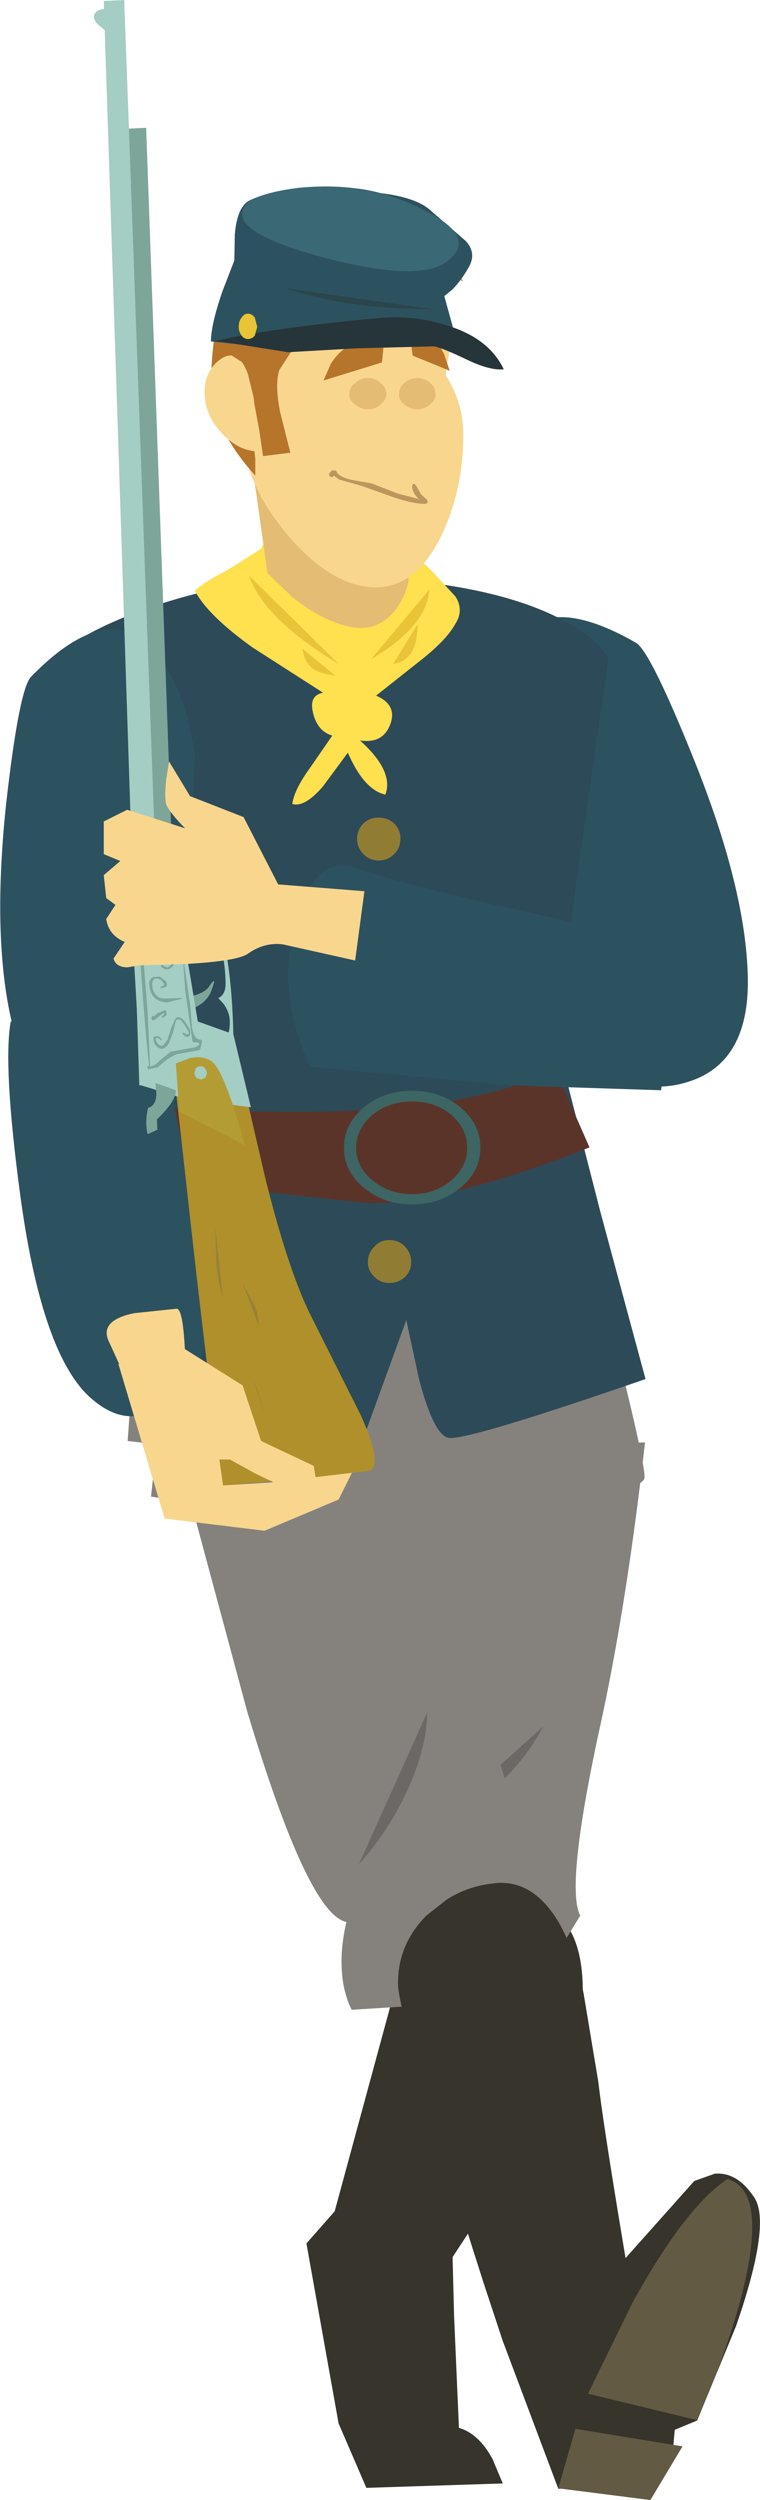 <?xml version="1.0" encoding="UTF-8" standalone="no"?>
<svg xmlns:xlink="http://www.w3.org/1999/xlink" height="256.25px" width="78.0px" xmlns="http://www.w3.org/2000/svg">
  <g transform="matrix(1.0, 0.0, 0.0, 1.0, -85.1, 12.0)">
    <path d="M128.2 144.3 Q125.0 145.15 100.6 141.4 L103.05 118.65 145.75 116.1 Q151.3 137.25 151.25 139.45 151.2 140.8 140.85 142.35 L128.2 144.3" fill="#85827d" fill-rule="evenodd" stroke="none"/>
    <path d="M119.45 214.65 L128.05 183.0 129.55 182.05 138.75 182.5 Q145.15 183.7 144.9 192.65 144.7 197.15 143.3 201.4 L131.55 219.35 131.7 225.3 132.2 236.85 Q134.25 237.45 135.65 240.05 L136.7 242.55 122.7 243.0 119.85 236.4 116.55 217.95 119.45 214.65" fill="#36342b" fill-rule="evenodd" stroke="none"/>
    <path d="M120.45 190.55 Q120.35 189.65 120.75 188.1 121.5 185.0 123.9 181.9 120.75 179.75 124.35 158.05 128.65 136.65 128.55 136.2 L151.3 135.85 Q149.5 151.75 146.95 163.75 143.05 181.3 144.65 184.35 L142.75 187.45 138.7 193.3 Q137.0 195.55 128.5 193.3 L120.45 190.55" fill="#85827d" fill-rule="evenodd" stroke="none"/>
    <path d="M140.85 164.95 Q139.05 168.5 135.15 171.95 131.55 175.05 127.65 176.85 L140.85 164.95" fill="#6b6865" fill-rule="evenodd" stroke="none"/>
    <path d="M104.75 142.2 L129.35 137.45 Q131.25 148.35 134.1 160.1 138.35 177.25 141.15 179.4 L140.75 182.85 Q140.25 186.95 139.6 189.65 139.0 192.35 130.0 193.45 L121.2 194.0 Q120.75 193.2 120.4 191.7 119.8 188.65 120.65 185.0 116.7 184.2 110.45 163.35 L104.75 142.2" fill="#85827d" fill-rule="evenodd" stroke="none"/>
    <path d="M128.95 163.5 Q128.9 167.3 126.75 171.85 124.75 176.0 121.95 179.05 L128.95 163.5" fill="#6b6865" fill-rule="evenodd" stroke="none"/>
    <path d="M146.5 201.35 L146.65 202.55 Q147.25 207.2 149.3 219.45 L156.35 211.55 158.45 210.8 Q160.8 210.6 162.55 213.3 164.25 216.0 160.65 226.4 L156.65 236.1 154.35 237.05 154.05 240.5 151.85 241.65 Q148.45 242.95 142.4 243.1 L136.7 227.95 134.7 221.9 Q125.95 194.55 125.95 191.35 125.9 187.35 128.85 184.35 L130.95 182.7 Q132.9 181.45 135.3 181.1 L136.1 181.0 Q139.9 180.75 142.45 185.05 144.2 188.15 145.0 192.35 L146.5 201.35" fill="#36342b" fill-rule="evenodd" stroke="none"/>
    <path d="M144.15 236.95 L155.15 238.75 151.85 244.25 142.4 243.05 144.15 236.95" fill="#635a44" fill-rule="evenodd" stroke="none"/>
    <path d="M160.9 224.45 Q159.2 230.4 156.6 236.05 L145.45 233.35 150.0 224.05 Q155.4 214.25 159.75 211.35 164.2 212.6 160.9 224.45" fill="#635a44" fill-rule="evenodd" stroke="none"/>
    <path d="M150.4 53.9 Q151.9 54.85 156.4 66.05 161.65 79.15 161.85 88.15 162.05 97.3 155.15 99.05 152.7 99.7 150.05 99.05 147.6 98.5 146.85 97.35 145.65 95.6 143.6 89.0 L136.35 66.25 Q135.5 60.65 136.8 56.3 139.45 47.6 150.4 53.9" fill="#2d525f" fill-rule="evenodd" stroke="none"/>
    <path d="M125.85 137.6 Q122.7 138.55 98.2 135.7 L99.85 112.85 142.4 108.75 Q148.75 129.7 148.75 131.9 148.75 133.25 138.5 135.2 L125.85 137.6" fill="#85827d" fill-rule="evenodd" stroke="none"/>
    <path d="M123.95 47.25 Q136.7 48.05 143.4 51.85 146.7 53.75 147.55 55.5 142.1 93.25 142.1 94.2 L146.7 112.15 151.35 129.35 Q133.85 135.4 131.3 135.4 129.7 135.4 128.1 129.35 L126.8 123.3 122.4 135.4 109.85 133.4 Q96.95 131.05 95.35 129.7 93.75 128.3 96.5 118.25 L99.5 108.45 95.2 82.5 Q90.9 56.35 90.9 55.5 90.9 55.0 93.2 53.55 95.95 51.9 99.85 50.5 110.95 46.45 123.95 47.25" fill="#2d4a58" fill-rule="evenodd" stroke="none"/>
    <path d="M101.95 56.05 Q104.4 59.9 105.1 65.55 L104.25 82.85 Q104.35 95.05 103.25 98.25 102.85 99.6 100.7 100.8 98.35 102.05 95.75 102.1 88.65 102.25 86.45 93.35 84.25 84.65 85.7 70.65 87.05 58.6 88.3 57.35 97.1 48.35 101.95 56.05" fill="#2d525f" fill-rule="evenodd" stroke="none"/>
    <path d="M137.25 108.6 Q127.85 111.5 122.7 111.3 L108.0 109.7 99.5 108.45 98.3 100.85 Q101.45 101.95 115.2 101.95 133.05 102.05 142.1 97.65 L145.6 105.6 Q141.95 107.1 137.25 108.6" fill="#5b3429" fill-rule="evenodd" stroke="none"/>
    <path d="M101.05 91.3 L101.25 92.7 102.25 97.8 104.35 107.95 Q106.05 115.9 107.15 119.0 107.8 120.85 106.9 124.0 106.05 127.15 104.15 129.6 99.3 135.9 94.15 131.05 89.3 126.4 87.15 110.3 85.4 97.2 86.2 92.7 L101.05 91.3" fill="#2d525f" fill-rule="evenodd" stroke="none"/>
    <path d="M120.9 42.0 Q126.2 43.3 129.4 46.5 L131.85 49.15 Q132.75 50.55 131.8 52.0 130.85 53.7 128.0 55.9 L123.7 59.3 Q125.9 60.25 125.15 62.25 124.4 64.25 122.05 63.9 125.55 67.05 124.65 69.45 122.45 68.95 120.8 65.15 L118.25 68.6 Q116.35 70.8 115.1 70.4 115.3 68.95 116.85 66.8 L119.2 63.4 Q117.7 62.95 117.25 61.15 116.75 59.3 118.25 59.0 L111.0 54.35 Q106.4 51.05 105.1 48.55 106.05 47.65 108.5 46.4 L111.9 44.25 112.05 43.9 Q114.75 40.5 120.9 42.0" fill="#ffe04e" fill-rule="evenodd" stroke="none"/>
    <path d="M126.2 73.95 Q126.2 74.9 125.55 75.55 124.9 76.2 123.95 76.2 123.05 76.2 122.4 75.55 121.75 74.9 121.75 73.95 121.75 73.05 122.4 72.4 123.05 71.8 123.95 71.8 124.9 71.8 125.55 72.4 126.2 73.05 126.2 73.95" fill="#907d33" fill-rule="evenodd" stroke="none"/>
    <path d="M126.35 84.1 Q126.35 85.0 125.7 85.65 125.05 86.35 124.15 86.35 123.25 86.35 122.6 85.65 121.9 85.05 121.9 84.1 121.9 83.2 122.6 82.55 123.25 81.9 124.15 81.9 125.05 81.9 125.7 82.55 126.35 83.2 126.35 84.1" fill="#907d33" fill-rule="evenodd" stroke="none"/>
    <path d="M127.0 95.05 Q127.0 96.0 126.35 96.6 125.75 97.25 124.75 97.25 123.85 97.25 123.2 96.6 122.55 96.0 122.55 95.05 122.55 94.15 123.2 93.5 123.85 92.85 124.75 92.85 125.7 92.85 126.35 93.5 127.0 94.15 127.0 95.05" fill="#907d33" fill-rule="evenodd" stroke="none"/>
    <path d="M127.3 117.35 Q127.3 118.25 126.65 118.9 126.0 119.5 125.05 119.5 124.15 119.5 123.55 118.9 122.85 118.25 122.85 117.35 122.85 116.45 123.55 115.75 124.15 115.1 125.05 115.1 126.0 115.1 126.65 115.75 127.3 116.45 127.3 117.35" fill="#907d33" fill-rule="evenodd" stroke="none"/>
    <path d="M134.4 105.65 Q134.4 108.05 132.35 109.75 130.3 111.45 127.4 111.45 124.5 111.45 122.45 109.75 120.4 108.05 120.4 105.65 120.4 103.2 122.45 101.5 124.5 99.8 127.4 99.8 130.3 99.8 132.35 101.5 134.4 103.2 134.4 105.65" fill="#3d6563" fill-rule="evenodd" stroke="none"/>
    <path d="M131.4 102.25 Q133.05 103.7 133.05 105.65 133.05 107.6 131.4 109.0 129.75 110.4 127.4 110.4 125.05 110.4 123.35 109.0 121.65 107.6 121.65 105.65 121.65 103.7 123.35 102.25 125.05 100.9 127.4 100.9 129.75 100.9 131.4 102.25" fill="#5b3429" fill-rule="evenodd" stroke="none"/>
    <path d="M111.15 36.8 L127.35 35.85 127.0 47.7 Q126.7 49.1 125.8 50.35 123.95 52.85 121.05 52.25 118.15 51.65 115.05 49.15 L112.55 46.75 111.15 36.8" fill="#e5bc73" fill-rule="evenodd" stroke="none"/>
    <path d="M120.0 36.05 L127.15 35.7 127.25 37.1 Q127.35 38.1 127.05 38.4 122.05 38.4 120.0 36.05" fill="#e5bc73" fill-rule="evenodd" stroke="none"/>
    <path d="M110.65 47.0 L119.85 56.05 Q112.25 51.5 110.65 47.0" fill="#e8c436" fill-rule="evenodd" stroke="none"/>
    <path d="M116.15 54.5 L119.5 57.25 Q117.8 57.05 117.05 56.4 116.35 55.8 116.15 54.5" fill="#e8c436" fill-rule="evenodd" stroke="none"/>
    <path d="M129.15 48.45 Q128.9 52.2 123.2 55.55 L129.15 48.45" fill="#e8c436" fill-rule="evenodd" stroke="none"/>
    <path d="M127.95 52.0 Q127.95 55.7 125.45 56.05 L127.95 52.0" fill="#e8c436" fill-rule="evenodd" stroke="none"/>
    <path d="M121.45 76.9 Q124.65 78.1 135.2 80.6 L148.1 83.5 155.0 84.95 152.95 99.75 137.55 99.25 117.0 97.35 Q113.4 89.95 115.4 82.55 116.2 79.4 117.8 77.8 119.5 76.2 121.45 76.9" fill="#2d525f" fill-rule="evenodd" stroke="none"/>
    <path d="M110.1 32.5 Q110.1 30.85 110.5 29.35 108.8 26.65 108.8 23.35 108.8 18.7 112.1 15.35 115.45 12.05 120.1 12.05 124.4 12.05 127.3 15.4 129.6 18.05 131.35 23.35 L131.05 25.0 Q130.8 26.05 130.9 26.55 132.65 29.35 132.65 32.5 132.65 38.1 130.5 42.7 127.9 48.2 123.7 48.2 119.15 48.2 114.5 42.7 110.1 37.35 110.1 32.5" fill="#f9d68e" fill-rule="evenodd" stroke="none"/>
    <path d="M112.15 13.25 L112.15 20.4 111.75 23.95 111.2 27.5 111.1 33.25 111.3 35.0 111.3 36.75 Q109.0 34.2 107.9 31.8 106.7 29.05 106.8 25.8 107.0 21.6 108.0 18.8 109.25 15.2 112.15 13.25" fill="#b7742b" fill-rule="evenodd" stroke="none"/>
    <path d="M110.55 26.35 L112.45 34.15 Q110.2 34.65 108.15 32.7 106.2 30.8 106.1 28.45 106.0 26.05 107.75 24.8 109.55 23.6 110.55 26.35" fill="#f9d68e" fill-rule="evenodd" stroke="none"/>
    <path d="M129.8 28.4 Q129.8 29.05 129.25 29.45 128.7 29.95 127.9 29.95 127.15 29.95 126.6 29.45 126.05 29.05 126.05 28.4 126.05 27.7 126.6 27.25 127.15 26.75 127.9 26.75 128.7 26.75 129.25 27.25 129.8 27.7 129.8 28.4" fill="#e5bc73" fill-rule="evenodd" stroke="none"/>
    <path d="M124.75 28.4 Q124.75 29.0 124.15 29.45 123.65 29.95 122.85 29.95 122.1 29.95 121.55 29.45 120.95 29.05 120.95 28.4 120.95 27.7 121.55 27.25 122.05 26.75 122.85 26.75 123.65 26.75 124.15 27.25 124.75 27.7 124.75 28.4" fill="#e5bc73" fill-rule="evenodd" stroke="none"/>
    <path d="M118.3 27.0 L119.05 25.3 Q120.15 23.55 121.65 23.2 124.0 22.65 124.5 23.2 L124.3 25.15 118.3 27.0" fill="#b7742b" fill-rule="evenodd" stroke="none"/>
    <path d="M131.25 26.0 L127.45 24.45 127.2 22.5 127.5 22.3 128.9 22.4 Q129.9 22.65 130.7 24.35 L131.25 26.0" fill="#b7742b" fill-rule="evenodd" stroke="none"/>
    <path d="M111.85 17.45 L112.95 18.15 113.2 18.15 Q115.45 20.95 115.6 22.05 115.75 23.0 114.95 24.1 L113.75 25.95 Q113.3 27.5 113.85 30.25 L114.9 34.4 112.1 34.75 111.7 32.05 111.2 29.35 110.9 26.55 Q110.85 25.8 110.6 25.55 110.4 25.3 109.75 25.0 L108.9 24.45 108.5 23.5 Q108.2 21.9 108.55 20.5 108.85 19.25 110.1 17.55 110.5 16.85 110.85 16.85 L111.85 17.45" fill="#b7742b" fill-rule="evenodd" stroke="none"/>
    <path d="M117.5 11.35 Q121.75 11.0 126.05 12.5 130.45 14.05 132.65 16.85 131.65 16.3 130.45 16.3 L129.05 16.4 127.2 17.1 125.0 17.4 Q125.65 17.9 126.95 18.15 L129.05 18.35 124.9 19.15 Q122.7 19.25 120.75 18.35 L117.75 16.6 117.25 15.85 116.7 15.15 114.35 14.9 Q112.8 15.05 112.35 15.95 112.0 16.75 112.25 17.7 112.4 18.5 113.0 19.2 L109.3 24.4 108.8 22.25 Q107.9 17.2 110.6 14.3 113.0 11.8 117.5 11.35" fill="#b7742b" fill-rule="evenodd" stroke="none"/>
    <path d="M133.2 15.4 Q132.45 16.75 131.5 17.7 L130.7 18.35 132.25 23.95 Q131.35 23.0 129.55 22.35 125.8 20.95 121.05 22.3 116.3 23.65 111.05 23.45 L106.75 23.0 Q106.75 21.25 107.95 17.8 L109.15 14.7 109.2 12.0 Q109.45 9.1 110.8 8.5 112.95 7.55 119.55 7.55 126.9 7.55 129.15 9.45 L132.9 12.7 Q134.05 13.95 133.2 15.4" fill="#2d525f" fill-rule="evenodd" stroke="none"/>
    <path d="M136.8 25.85 Q135.45 26.0 133.2 24.95 130.5 23.65 129.65 23.5 L121.75 23.7 114.65 24.1 107.7 23.0 107.0 23.0 Q112.7 21.65 123.45 20.65 127.55 20.2 131.1 21.4 135.3 22.7 136.8 25.85" fill="#26353a" fill-rule="evenodd" stroke="none"/>
    <path d="M111.5 21.5 L111.25 22.4 Q110.95 22.75 110.55 22.75 110.15 22.75 109.9 22.4 109.6 22.0 109.6 21.5 109.6 20.9 109.9 20.55 110.15 20.15 110.55 20.15 110.95 20.15 111.25 20.55 L111.5 21.5" fill="#e8c436" fill-rule="evenodd" stroke="none"/>
    <path d="M110.8 8.5 Q112.75 7.6 115.8 7.25 118.8 6.95 121.55 7.3 125.05 7.65 129.1 9.8 134.2 12.45 130.85 14.9 127.75 17.0 117.6 14.2 107.4 11.35 110.8 8.5" fill="#3a6874" fill-rule="evenodd" stroke="none"/>
    <path d="M114.4 17.55 L129.65 19.7 Q120.8 19.7 114.4 17.55" fill="#2b454c" fill-rule="evenodd" stroke="none"/>
    <path d="M106.8 131.6 L108.0 140.25 112.95 139.95 118.9 137.6 121.75 137.9 119.85 141.7 112.25 144.9 102.0 143.65 97.25 127.8 106.8 131.6" fill="#f9d68e" fill-rule="evenodd" stroke="none"/>
    <path d="M104.3 90.15 L105.15 90.0 Q106.1 89.7 106.5 89.2 107.5 87.7 106.75 89.65 106.25 90.85 104.7 91.45 L104.3 90.15" fill="#7ea59a" fill-rule="evenodd" stroke="none"/>
    <path d="M100.1 1.1 L103.6 98.9 101.05 99.0 98.0 1.2 100.1 1.1" fill="#7ea59a" fill-rule="evenodd" stroke="none"/>
    <path d="M117.1 123.05 L122.15 133.1 Q124.4 138.15 123.05 138.75 L116.2 139.55 108.0 140.25 Q106.85 132.7 104.9 115.45 L103.15 99.75 110.35 100.25 112.35 108.85 Q114.75 118.45 117.1 123.05" fill="#af902a" fill-rule="evenodd" stroke="none"/>
    <path d="M110.85 101.5 L103.85 100.55 99.6 99.25 98.55 81.25 103.7 82.5 105.4 92.7 109.05 94.0 110.85 101.5" fill="#a4cdc4" fill-rule="evenodd" stroke="none"/>
    <path d="M97.85 -12.0 L101.9 99.15 99.4 99.25 95.75 -11.9 97.85 -12.0" fill="#a4cdc4" fill-rule="evenodd" stroke="none"/>
    <path d="M101.05 99.0 L103.15 99.75 Q103.2 100.8 101.2 102.75 L101.25 103.8 100.25 104.25 Q99.95 103.0 100.3 101.55 101.1 101.35 101.15 100.15 L101.05 99.0" fill="#7ea59a" fill-rule="evenodd" stroke="none"/>
    <path d="M105.3 84.2 L103.85 83.95 103.6 83.1 105.9 83.55 Q108.2 84.5 108.45 86.45 108.95 89.7 109.05 94.0 L108.3 94.55 Q108.8 93.5 108.65 92.3 108.55 91.6 108.05 90.9 L107.5 90.3 Q108.3 89.95 108.25 88.65 108.15 85.35 107.35 84.85 106.9 84.5 105.3 84.2" fill="#a4cdc4" fill-rule="evenodd" stroke="none"/>
    <path d="M96.05 -8.75 L95.2 -9.45 Q94.65 -9.95 94.75 -10.4 94.9 -11.15 96.5 -11.1 L96.05 -8.75" fill="#a4cdc4" fill-rule="evenodd" stroke="none"/>
    <path d="M103.5 101.95 L103.15 97.0 104.6 96.45 Q106.15 96.15 107.0 96.95 108.25 98.2 110.25 105.4 L103.5 101.95" fill="#b39c33" fill-rule="evenodd" stroke="none"/>
    <path d="M105.65 97.3 Q105.95 97.25 106.15 97.5 L106.35 97.95 106.2 98.45 105.75 98.65 105.25 98.5 105.05 98.05 105.15 97.55 Q105.35 97.3 105.65 97.3" fill="#a4cdc4" fill-rule="evenodd" stroke="none"/>
    <path d="M103.65 84.5 L104.65 91.25 104.8 93.25 Q105.0 94.6 105.7 94.55 L105.85 94.7 105.65 95.55 105.5 95.65 103.25 96.05 Q102.35 96.4 101.3 97.4 L100.35 97.6 100.2 97.4 Q100.2 97.25 100.35 97.3 L100.4 97.3 Q99.5 88.55 99.35 82.25 99.35 82.1 99.45 82.2 100.25 82.35 102.85 83.55 L102.9 83.55 103.25 83.95 103.65 84.5 M104.1 89.45 L103.9 86.5 Q103.65 84.3 102.9 83.85 L102.05 83.35 100.6 82.55 Q99.55 82.2 99.6 83.2 L99.8 86.05 100.25 91.7 100.5 97.3 Q101.0 97.25 101.5 96.7 L102.6 95.8 104.8 95.4 Q105.25 95.35 105.5 95.1 105.7 94.8 105.0 94.85 L104.85 94.75 104.1 89.45" fill="#7ea59a" fill-rule="evenodd" stroke="none"/>
    <path d="M103.1 92.4 Q103.4 92.05 104.0 92.6 L104.55 93.45 Q104.75 94.05 104.5 94.2 104.25 94.45 103.85 94.0 L103.85 93.85 103.95 93.85 Q104.9 94.35 104.15 93.25 103.5 92.1 103.15 92.65 L102.85 93.85 102.45 94.9 Q102.0 95.6 101.6 95.5 100.85 95.25 100.85 94.4 100.85 94.2 101.25 94.2 101.5 94.2 101.75 94.6 L101.65 94.65 Q101.4 94.35 101.15 94.4 L101.05 94.5 101.2 94.85 Q101.5 95.3 101.85 95.15 L102.3 94.55 102.65 93.4 103.1 92.4" fill="#7ea59a" fill-rule="evenodd" stroke="none"/>
    <path d="M102.05 91.55 L102.15 91.6 102.2 92.05 101.85 92.3 101.7 92.3 101.7 92.2 101.9 92.0 102.0 91.95 101.85 91.85 100.95 92.55 100.8 92.6 Q100.55 92.45 100.7 92.15 100.85 92.1 100.85 92.2 L100.85 92.25 101.25 91.85 102.05 91.55" fill="#7ea59a" fill-rule="evenodd" stroke="none"/>
    <path d="M103.6 90.3 Q103.95 90.3 103.65 90.4 L102.25 90.75 Q101.4 90.7 100.95 90.25 100.55 89.85 100.45 89.2 100.3 88.4 100.8 88.15 L101.5 88.1 102.1 88.55 Q102.35 88.9 102.15 89.15 L101.65 89.3 101.55 89.2 101.65 89.1 101.9 89.05 101.95 88.85 101.65 88.45 Q100.9 88.05 100.75 88.65 100.65 89.3 100.95 89.75 101.25 90.3 101.85 90.35 L103.6 90.3" fill="#7ea59a" fill-rule="evenodd" stroke="none"/>
    <path d="M101.1 83.85 L101.3 84.5 101.1 84.6 100.95 84.5 Q101.05 83.65 100.5 84.2 99.9 84.75 100.25 85.2 100.55 85.6 101.1 85.6 L102.05 85.45 Q103.2 85.35 103.15 86.25 103.05 86.95 102.6 87.25 102.1 87.55 101.6 87.05 L101.7 86.9 102.2 87.15 Q102.7 87.1 102.8 86.45 L102.8 85.85 101.8 85.75 100.9 85.9 100.1 85.45 Q99.85 85.15 99.9 84.6 L100.45 83.9 101.1 83.85" fill="#7ea59a" fill-rule="evenodd" stroke="none"/>
    <path d="M112.5 133.55 L111.0 129.1 111.55 130.55 112.5 133.55" fill="#968237" fill-rule="evenodd" stroke="none"/>
    <path d="M107.95 120.95 Q107.4 119.2 107.3 117.3 L107.2 113.8 107.95 120.95" fill="#968237" fill-rule="evenodd" stroke="none"/>
    <path d="M111.65 123.9 L110.0 119.55 110.95 121.25 Q111.6 122.35 111.65 123.9" fill="#968237" fill-rule="evenodd" stroke="none"/>
    <path d="M102.15 67.95 L102.45 66.05 104.6 69.6 110.1 71.75 113.65 78.65 122.5 79.35 121.55 86.45 114.15 84.8 Q112.25 84.55 110.55 85.75 109.5 86.5 104.3 86.8 L99.35 86.95 98.2 87.15 Q97.0 87.15 96.75 86.25 L97.9 84.55 Q96.25 83.85 96.0 82.2 L96.95 80.75 96.0 80.05 95.75 77.7 97.45 76.25 95.75 75.55 95.75 72.2 98.15 71.0 104.1 72.9 Q102.7 71.5 102.2 70.55 101.95 69.95 102.15 67.95" fill="#f9d68e" fill-rule="evenodd" stroke="none"/>
    <path d="M110.0 130.0 L111.9 135.7 117.3 138.25 117.55 139.8 Q117.5 141.2 115.7 140.75 113.95 140.4 111.15 138.95 L108.7 137.6 104.9 137.6 101.4 124.6 110.0 130.0" fill="#f9d68e" fill-rule="evenodd" stroke="none"/>
    <path d="M104.1 126.9 L103.4 131.9 98.65 130.7 96.25 125.45 Q95.3 123.35 98.85 122.6 L103.15 122.15 Q103.9 121.9 104.1 126.9" fill="#f9d68e" fill-rule="evenodd" stroke="none"/>
    <path d="M127.4 37.85 Q127.4 37.6 127.65 37.6 L127.85 37.85 128.3 38.65 128.95 39.25 129.0 39.5 128.8 39.65 Q127.45 39.65 125.45 38.95 L122.2 37.8 119.9 37.15 119.35 36.75 Q119.25 37.0 119.0 36.85 118.8 36.75 118.9 36.5 L119.2 36.2 119.6 36.25 Q119.75 36.85 121.25 37.2 L123.25 37.55 125.95 38.6 128.1 39.15 127.8 38.85 Q127.4 38.35 127.4 37.85" fill="#bc965d" fill-rule="evenodd" stroke="none"/>
  </g>
</svg>
